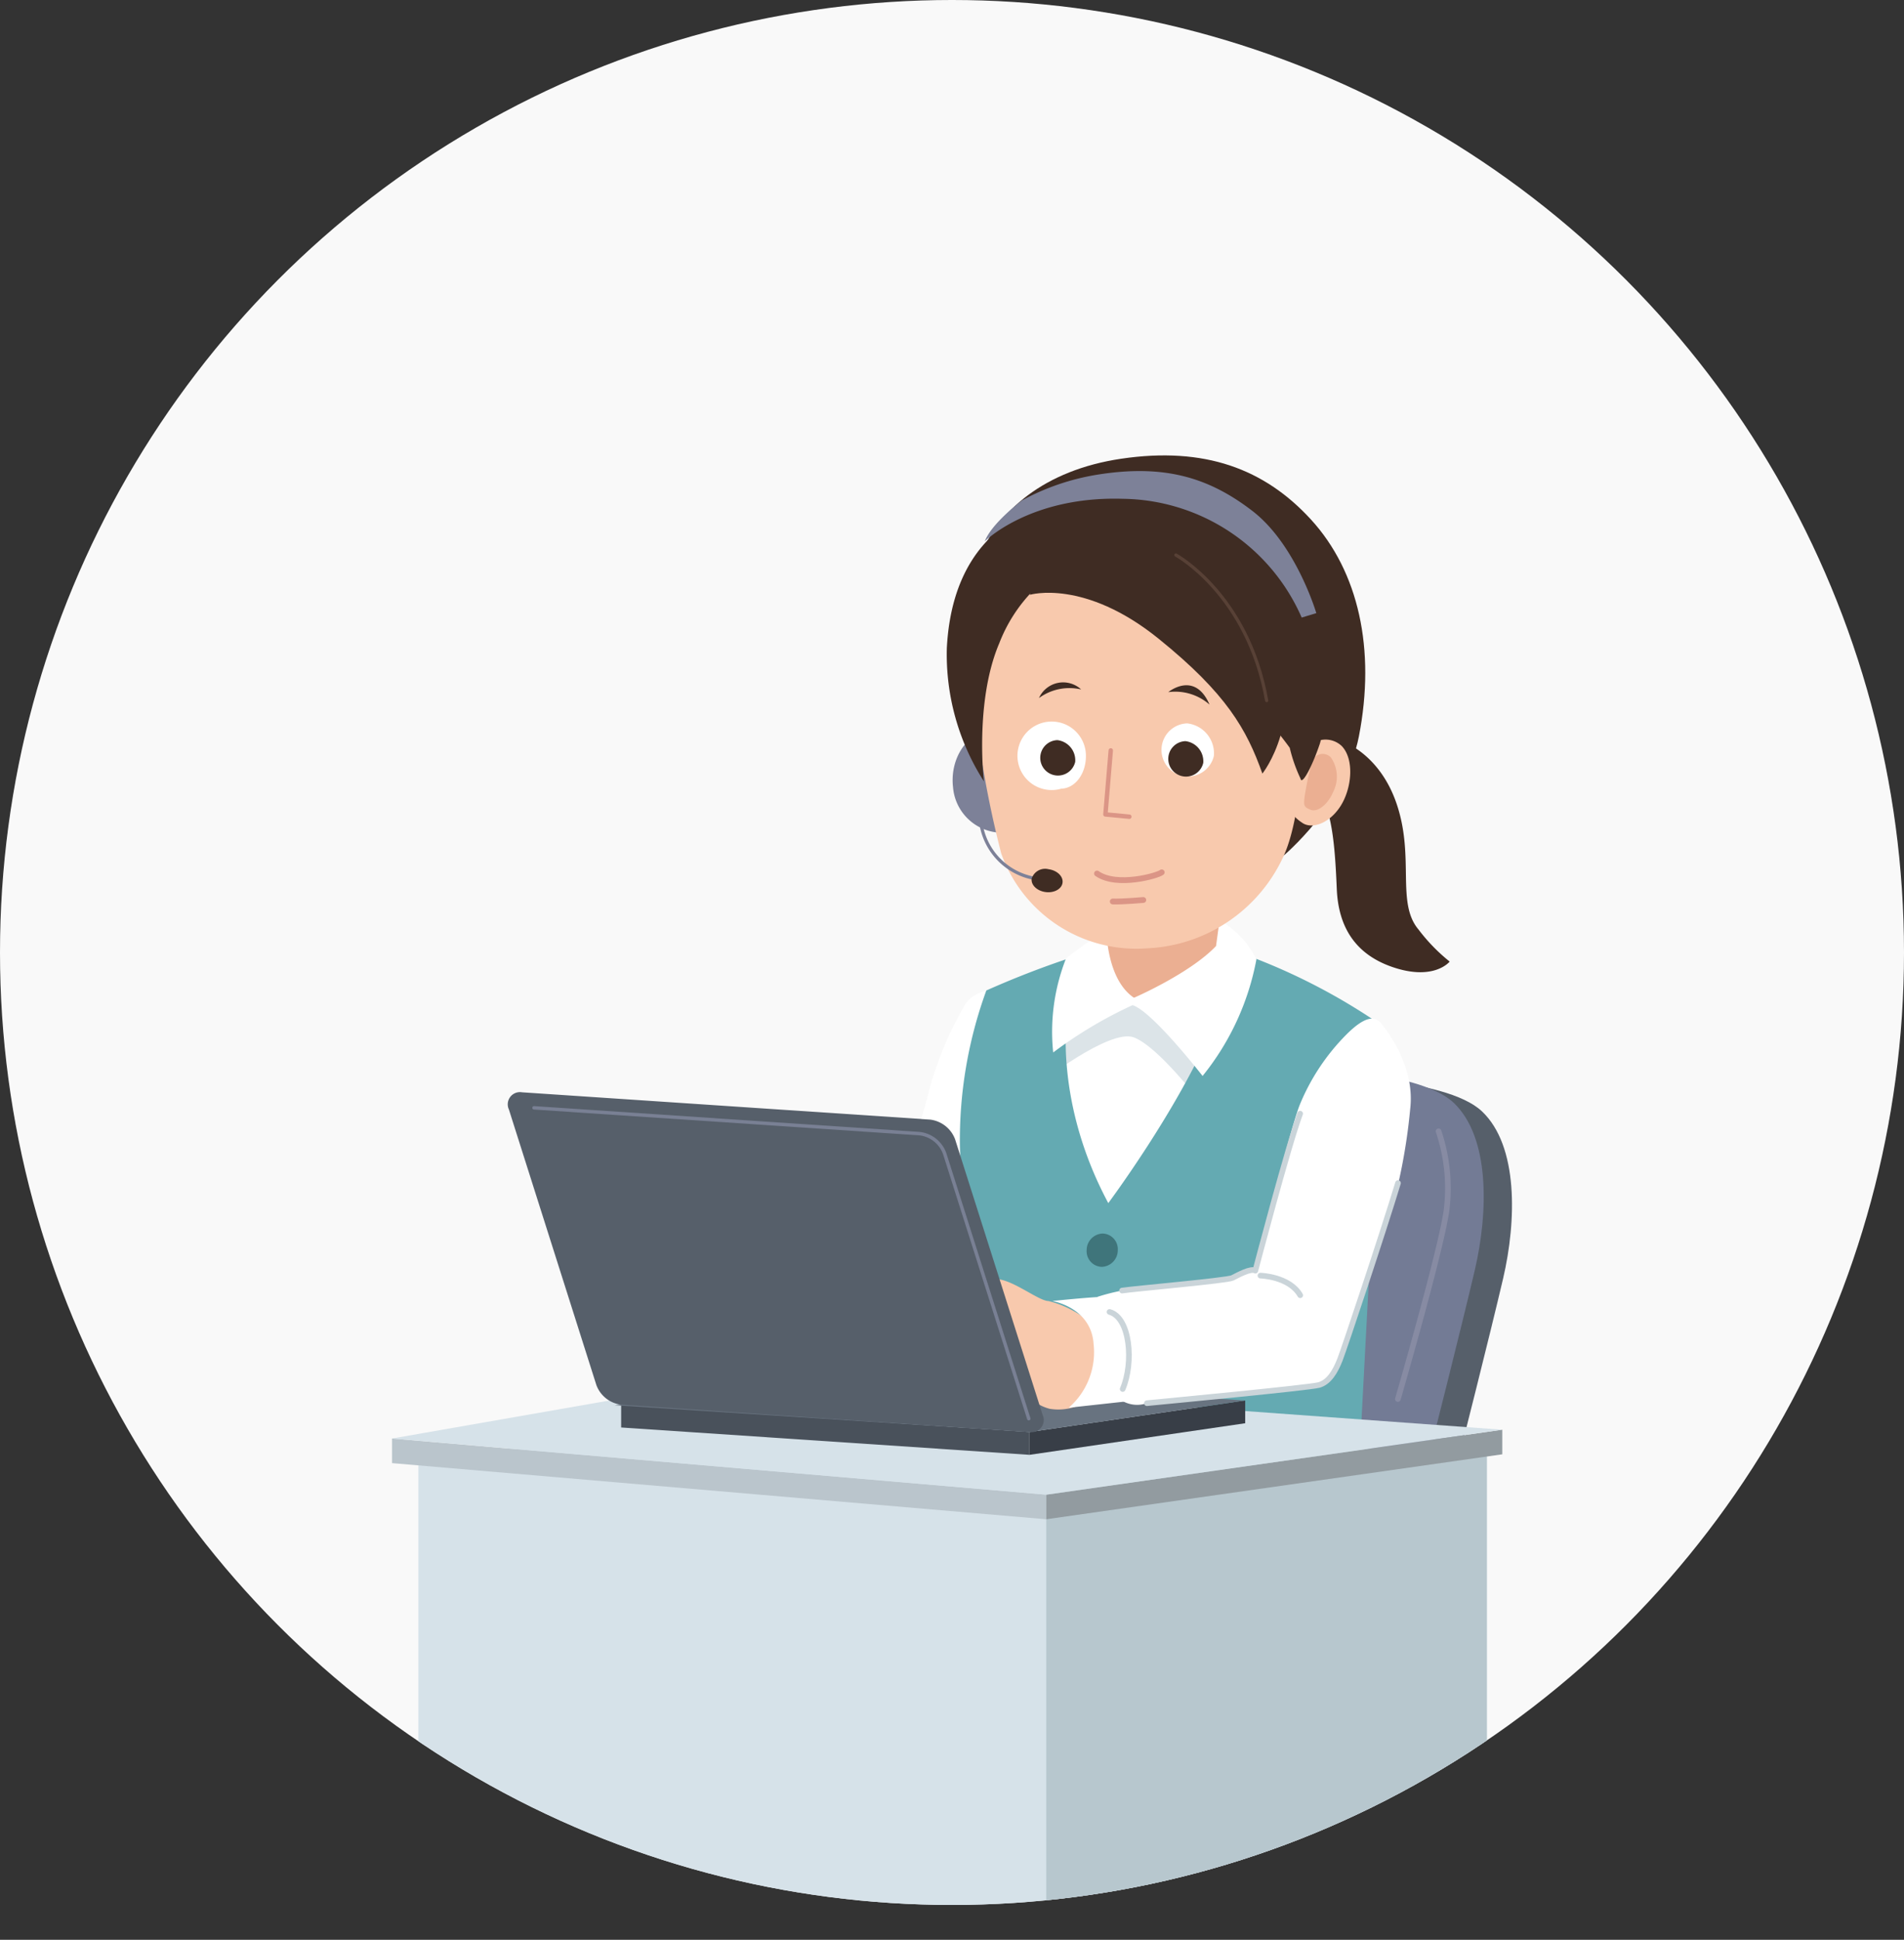 <svg id="レイヤー_1" data-name="レイヤー 1" xmlns="http://www.w3.org/2000/svg" xmlns:xlink="http://www.w3.org/1999/xlink" width="153" height="155.8" viewBox="0 0 153 155.8"><rect x="0" y="0" width="153" height="155.8" fill="#333333" stroke="none"/><defs><style>.cls-1,.cls-17,.cls-18,.cls-19,.cls-20,.cls-26,.cls-27,.cls-7{fill:none;}.cls-2{fill:#f9f9f9;}.cls-3{clip-path:url(#clip-path);}.cls-4{fill:#d6e2e9;}.cls-5{fill:#565f6a;}.cls-6{fill:#737b95;}.cls-7{stroke:#878ba3;}.cls-17,.cls-18,.cls-19,.cls-20,.cls-26,.cls-27,.cls-7{stroke-linecap:round;stroke-linejoin:round;}.cls-26,.cls-7{stroke-width:0.453px;}.cls-8{fill:#b7c7ce;}.cls-9{fill:#dce4e8;}.cls-10{fill:#fff;}.cls-11{fill:#64aab2;}.cls-12{fill:#3f757b;}.cls-13{fill:#ebaf92;}.cls-14{fill:#3f2c23;}.cls-15{fill:#7d8198;}.cls-16{fill:#f8c9ad;}.cls-17{stroke:#7d8198;}.cls-17,.cls-18{stroke-width:0.259px;}.cls-18{stroke:#584136;}.cls-19,.cls-20{stroke:#db9586;}.cls-19{stroke-width:0.356px;}.cls-20{stroke-width:0.467px;}.cls-21{fill:#bac5cc;}.cls-22{fill:#929ba0;}.cls-23{fill:#49515b;}.cls-24{fill:#383e47;}.cls-25{fill:#687380;}.cls-26{stroke:#cad4d9;}.cls-27{stroke:#798094;stroke-width:0.276px;}</style><clipPath id="clip-path"><circle class="cls-1" cx="76.5" cy="76.5" r="76.5"/></clipPath></defs><circle class="cls-2" cx="76.5" cy="76.5" r="76.5"/><g class="cls-3"><rect class="cls-4" x="33.62" y="116.357" width="85.861" height="39.443"/><path class="cls-5" d="M88.063,117.041h29.173s2.469-9.724,3.55-14.355,1.235-10.651-1.7-13.426-13.273-2.937-16.668-3.089c-6.947-.307-14.2.928-16.208,2.782S88.063,117.041,88.063,117.041Z"/><path class="cls-6" d="M85.792,116.357h29.172s2.467-9.726,3.549-14.354,1.235-10.649-1.7-13.431-13.274-2.932-16.67-3.084c-6.947-.31-14.2.923-16.207,2.777S85.792,116.357,85.792,116.357Z"/><path class="cls-7" d="M115.6,90.864a14.335,14.335,0,0,1,.63,6.41c-.5,3.394-3.9,15.092-3.9,15.092"/><rect class="cls-8" x="84.074" y="116.357" width="35.406" height="39.443"/><path class="cls-9" d="M84.925,81.617s-.812,15.428.484,18.79c4.079,3.063,10.581-3.87,10.581-3.87l1.915-14.816s-4.729-2.176-7.046-1.98A23.519,23.519,0,0,0,84.925,81.617Z"/><path class="cls-10" d="M83.421,87.1s5.738-4.53,7.7-3.777,5.288,5.136,5.288,5.136-1.965,10.42-6.344,11.023S83.421,87.1,83.421,87.1Z"/><path class="cls-10" d="M79.636,79.563A2.548,2.548,0,0,0,77.605,80.6a28.1,28.1,0,0,0-2.883,6.748c-.28,1.41-2.83,9.365-3.114,10.368a11.548,11.548,0,0,0-.283,2.519l-11.232,4.53s-.754,3.316.851,4.629,17.081-1.813,18.4-3.12,4.436-22.65,4.436-22.65Z"/><path class="cls-11" d="M109.369,114.754l.821-15.6c-2.508.173-4.351-4.334-3.422-10.664s3.914-6.372,3.914-6.372a49.029,49.029,0,0,0-10.09-5.244,22.2,22.2,0,0,0-3.245,5.835c-2.751,6.5-8.288,13.921-8.288,13.921-4.7-8.787-3.2-16.095-3.2-16.095l.608-3.752a73.367,73.367,0,0,0-7.208,2.77,35.044,35.044,0,0,0-2.123,12.531c.079,3.968,2.182,21.892,2.182,21.892Z"/><path class="cls-12" d="M89.822,100.412a1.335,1.335,0,0,1-1.287,1.338,1.253,1.253,0,0,1-1.214-1.338,1.333,1.333,0,0,1,1.284-1.338A1.256,1.256,0,0,1,89.822,100.412Z"/><path class="cls-13" d="M88.941,72.719l-.027,3.987s.142,3.135,2.166,3.432,6.535-1.981,7.056-2.868l.52-.894a15.134,15.134,0,0,1-.781-5.139Z"/><path class="cls-10" d="M88.914,74.728s0,3.927,2.209,5.41c0,0,4.5-1.947,6.595-4.157L98,73.91a7.513,7.513,0,0,1,2.965,3.128,21,21,0,0,1-4.329,9.381s-4.039-5.2-5.628-5.688a34.857,34.857,0,0,0-6.376,3.8,16.039,16.039,0,0,1,1.036-7.562A32.177,32.177,0,0,1,88.914,74.728Z"/><path class="cls-14" d="M107.635,59.448s3.2.907,4.621,5.193-.072,7.887,1.735,10.02a14.53,14.53,0,0,0,2.5,2.571s-1.248,1.577-4.575.445c-2.816-.959-4.353-3-4.495-6.257S107.08,64.37,105.5,63,105.3,58.166,107.635,59.448Z"/><path class="cls-14" d="M103.083,68.777s5.052-4.183,6.115-9.639c1.358-6.977-.018-13.225-3.856-17.415-3.725-4.066-8.543-5.871-15.253-4.878-6.127.91-10.025,4.169-11.508,8.251S85.7,62.679,86.492,63.687,103.083,68.777,103.083,68.777Z"/><path class="cls-15" d="M78.619,59.03c-1.075.3-2.293,2.055-2.034,4.221a3.975,3.975,0,0,0,4.14,3.628s.709.17.091-3.1A8.988,8.988,0,0,0,78.619,59.03Z"/><path class="cls-16" d="M77.952,52.189a82.729,82.729,0,0,0,2.5,16.345,11.52,11.52,0,0,0,11.681,7.635,12.673,12.673,0,0,0,10.951-7.276c1.487-3.077,1.723-9.453,1.484-11.013,0,0-2.559-1.287-3.174-2.829s-5.33-11.167-5.33-11.167a42.526,42.526,0,0,0-10.353-1.23C81.215,42.9,77.952,52.189,77.952,52.189Z"/><path class="cls-17" d="M78.782,65.752a5.294,5.294,0,0,0,4.842,4.858"/><path class="cls-14" d="M85.382,70.9c-.064.5-.675.838-1.362.748s-1.183-.567-1.118-1.073a1.128,1.128,0,0,1,1.359-.761C84.946,69.906,85.45,70.388,85.382,70.9Z"/><path class="cls-16" d="M104.886,60.322a1.9,1.9,0,0,1,2.927-.408c1.036,1.063.827,3.427-.117,4.868s-2.363,1.829-3.086,1.279a3.1,3.1,0,0,1-.931-.936l-.036-3.277Z"/><path class="cls-13" d="M105.463,61.09a.9.9,0,0,1,1.493-.24,2.7,2.7,0,0,1,.17,2.762c-.412.993-1.252,1.655-1.811,1.426s-.594-.32-.441-1.3A22.918,22.918,0,0,1,105.463,61.09Z"/><path class="cls-14" d="M101.34,57.318a24.4,24.4,0,0,1,2.3,2.746,12.394,12.394,0,0,0,.863,2.462c.116.627.991-1.1,1.558-2.8a17.917,17.917,0,0,0,.49-2.217l-5.411-2.661Z"/><path class="cls-14" d="M82.771,47.77s4.363-1.3,10.344,3.54c5.449,4.4,7.072,7.289,8.327,10.822,0,0,3.5-4.337,1.143-11.294-2.064-6.093-6.4-10.644-11.638-11.265C86.373,39.034,82.351,43.941,82.771,47.77Z"/><path class="cls-18" d="M94.493,44.58s5.79,3.153,7.292,11.688"/><path class="cls-14" d="M87.016,44.7A12.43,12.43,0,0,0,80.3,51.66c-1.991,4.662-1.238,11.093-1.238,11.093a18.917,18.917,0,0,1-2.977-10.706c.311-5.974,3-9.122,5.9-10.584s4.5.443,4.5.443Z"/><path class="cls-10" d="M87.26,60.613c.047,1.475-.835,2.7-1.976,2.731a2.751,2.751,0,1,1,1.976-2.731Z"/><path class="cls-14" d="M86.4,61.193a1.423,1.423,0,1,1-1.433-1.748A1.628,1.628,0,0,1,86.4,61.193Z"/><path class="cls-10" d="M97.546,60.7A2.132,2.132,0,1,1,95.4,58.1,2.425,2.425,0,0,1,97.546,60.7Z"/><path class="cls-14" d="M96.69,61.273a1.424,1.424,0,1,1-1.435-1.746A1.624,1.624,0,0,1,96.69,61.273Z"/><polyline class="cls-19" points="89.258 60.273 88.828 65.412 90.75 65.595"/><path class="cls-14" d="M83.489,56.065a2.128,2.128,0,0,1,3.389-.691A4.151,4.151,0,0,0,83.489,56.065Z"/><path class="cls-14" d="M93.882,55.59s2.115-1.756,3.312,1A4.181,4.181,0,0,0,93.882,55.59Z"/><path class="cls-15" d="M79.13,43.484s3.637-3.646,11.079-3.422A15.9,15.9,0,0,1,104.6,49.6l1.176-.353s-1.622-5.508-5.137-8.21-7.1-3.773-12.468-2.911a19,19,0,0,0-6.056,2.07S79.677,42.027,79.13,43.484Z"/><path class="cls-20" d="M93.352,70.064c-.281.256-3.614,1.22-5.2.094"/><path class="cls-20" d="M91.872,72.285s-1.711.15-2.453.12"/><polygon class="cls-21" points="84.074 120.05 84.074 122.023 31.5 117.513 31.5 115.538 84.074 120.05"/><polyline class="cls-22" points="120.719 116.806 84.074 122.023 84.074 120.05 120.719 114.831"/><polygon class="cls-4" points="120.719 114.831 60.535 110.463 31.5 115.538 84.074 120.05 120.719 114.831"/><polygon class="cls-23" points="82.723 115.017 82.723 116.848 49.914 114.651 49.914 112.82 82.723 115.017"/><polygon class="cls-24" points="82.723 115.017 82.723 116.848 100.06 114.311 100.06 112.482 82.723 115.017"/><polygon class="cls-25" points="82.723 115.017 49.4 112.864 66.738 110.327 100.06 112.482 82.723 115.017"/><path class="cls-10" d="M110.98,82.19c.787.964,2.716,3.7,2.34,6.872a46.354,46.354,0,0,1-1.812,9.21c-.874,2.679-3.463,9.981-3.833,10.93s-.883,1.821-1.7,2.04-12.333,1.312-13.813,1.457a2.378,2.378,0,0,1-2.146-.292s1.331-3.352.595-5.03a11.442,11.442,0,0,0-2.438-3.213,16.4,16.4,0,0,1,1.993-.508c.886-.144,8.423-.8,8.866-1.018s1.478-.805,1.844-.583c0,0,2.589-10.722,3.548-13.269a17.312,17.312,0,0,1,3.762-5.688C109.47,81.813,110.392,81.458,110.98,82.19Z"/><path class="cls-26" d="M90.166,103.656c.886-.144,8.423-.8,8.866-1.018s1.478-.805,1.844-.583c0,0,2.635-10.056,3.6-12.609"/><path class="cls-26" d="M112.339,95.023c-1.2,3.958-4.294,13.23-4.664,14.179s-.883,1.821-1.7,2.04-12.333,1.312-13.813,1.457"/><path class="cls-26" d="M101.286,102.454s2.318.055,3.195,1.576"/><path class="cls-16" d="M86.958,105.721a8.346,8.346,0,0,0-2.712-1.227c-.838,0-3.24-2.034-4.493-1.73s-5.218,6.01-5.009,6.923,2.19,2.445,2.5,2.749,3.133,1.627,3.865,1.325,1.459-1.73,1.459-1.73a3.432,3.432,0,0,0,1.777,1.119A4.293,4.293,0,0,0,88,112.031C88.943,111.012,88.731,107.042,86.958,105.721Z"/><path class="cls-10" d="M84.558,104.494s3.837-.4,4.426-.33,2.513.222,3.324,1.609a5.922,5.922,0,0,1,.443,4.739,3.531,3.531,0,0,1-1.547,1.97l-5.325.583a5.9,5.9,0,0,0,2-5.108C87.692,105,84.558,104.494,84.558,104.494Z"/><path class="cls-5" d="M47.919,111.232a2.434,2.434,0,0,0,2,1.588l32.809,2.2a.982.982,0,0,0,1.055-1.38L76.75,91.509a2.454,2.454,0,0,0-2-1.584l-32.8-2.194a.98.98,0,0,0-1.056,1.382Z"/><path class="cls-27" d="M82.67,113.944,75.906,92.638a2.447,2.447,0,0,0-2-1.586L42.912,88.977"/><path class="cls-26" d="M89.159,105.371c1.662.454,1.962,4.076,1.056,6.191"/></g></svg>
